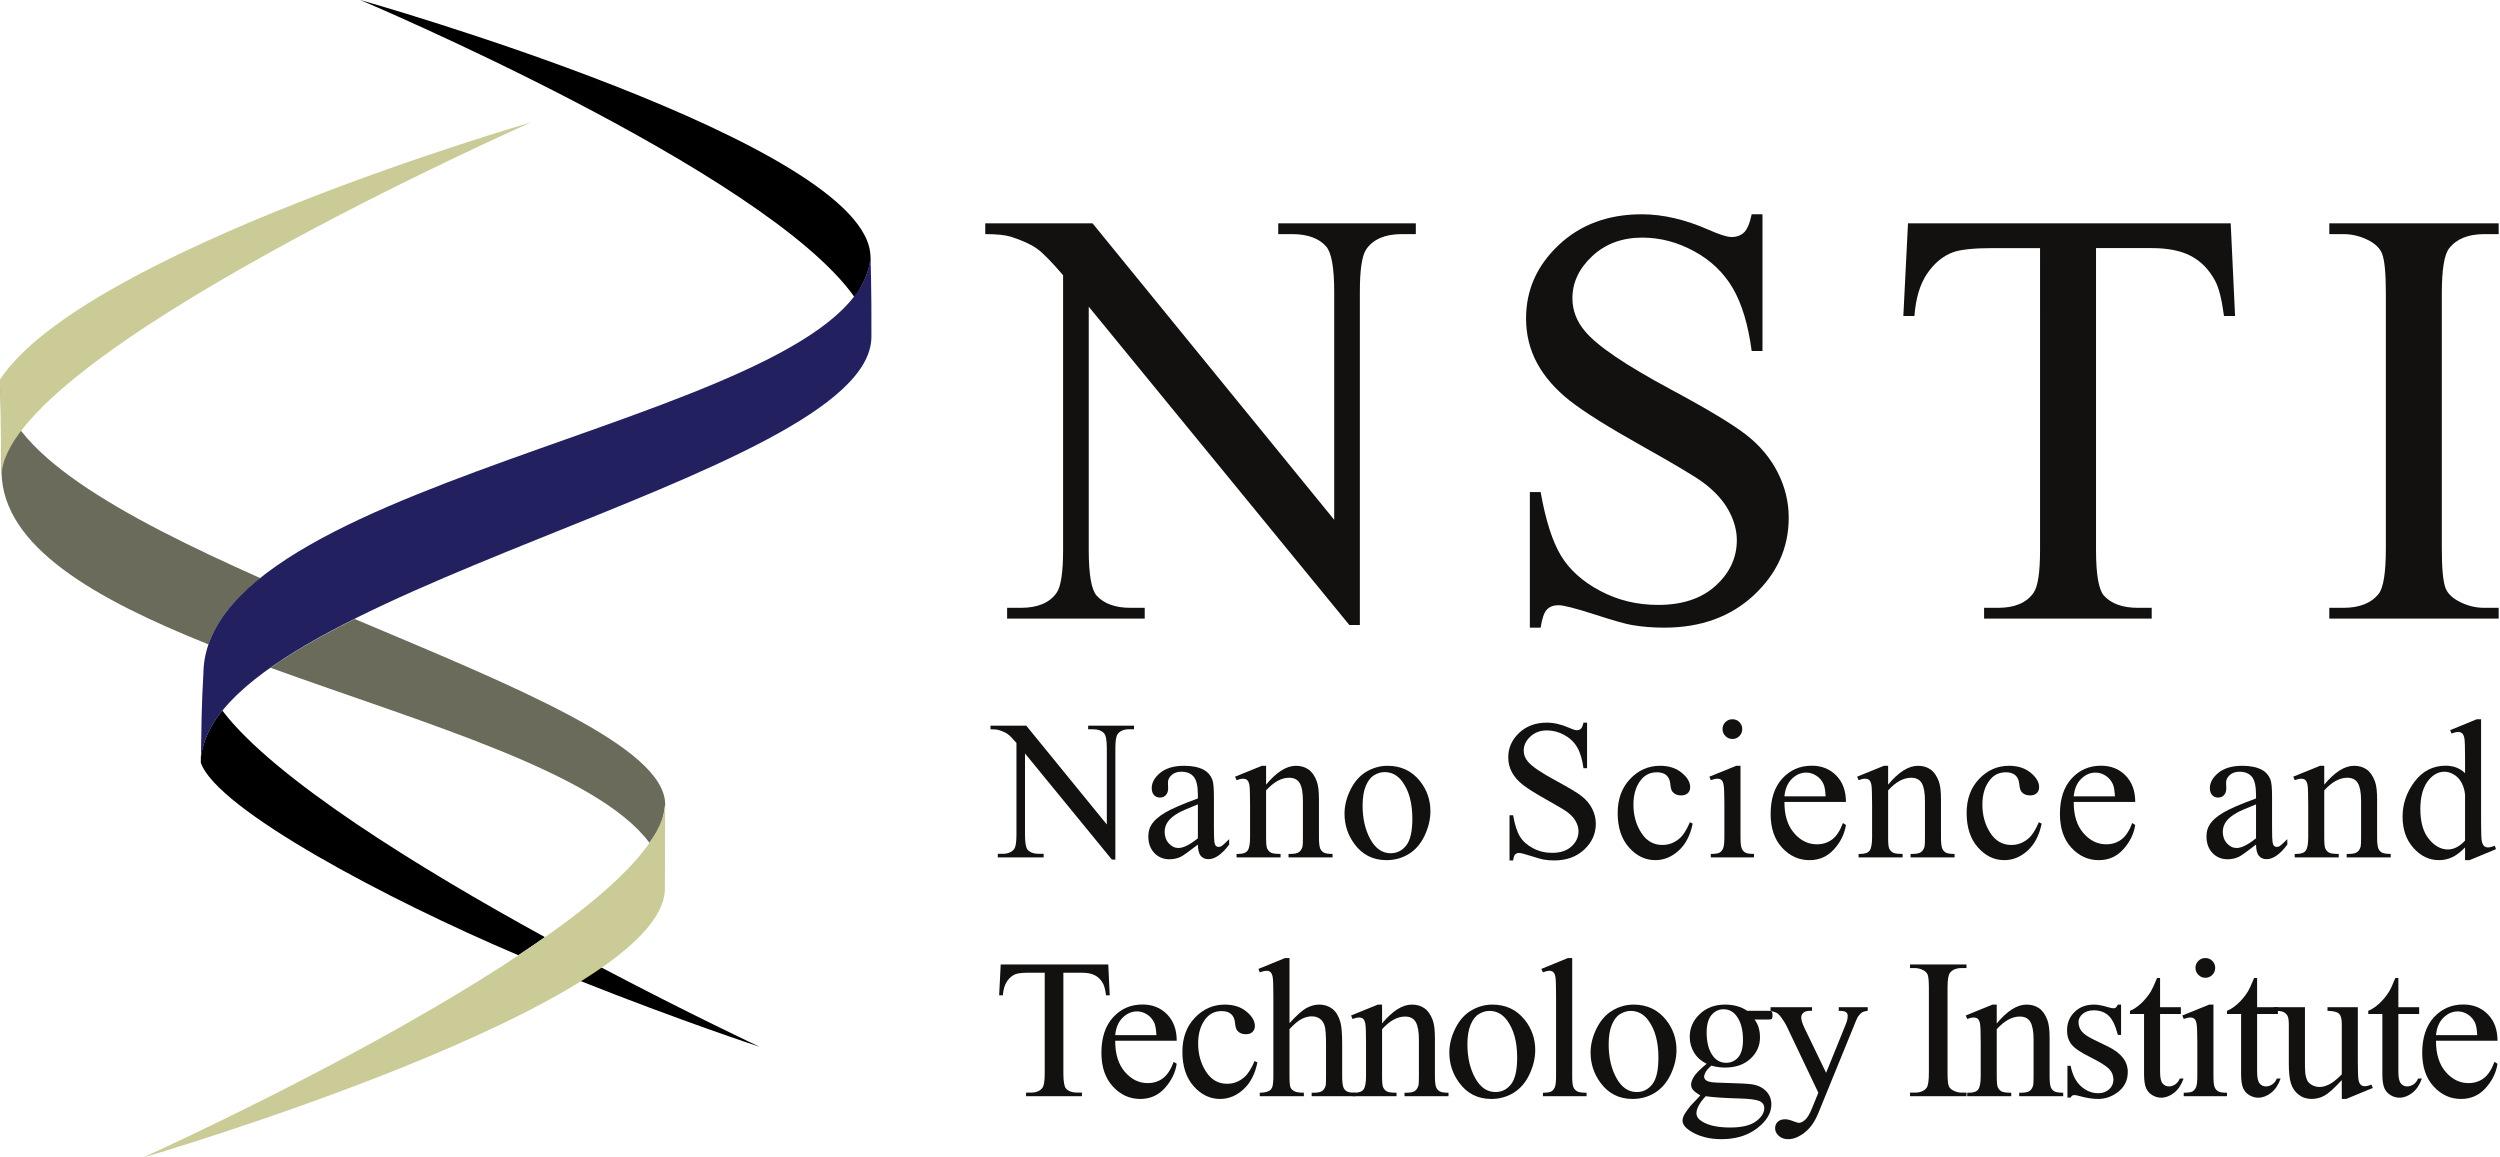 <?xml version="1.0" encoding="utf-8"?>
<!-- Generator: Adobe Illustrator 14.0.0, SVG Export Plug-In . SVG Version: 6.00 Build 43363)  -->
<!DOCTYPE svg PUBLIC "-//W3C//DTD SVG 1.1//EN" "http://www.w3.org/Graphics/SVG/1.1/DTD/svg11.dtd">
<svg version="1.1" id="Layer_1" xmlns="http://www.w3.org/2000/svg" xmlns:xlink="http://www.w3.org/1999/xlink" x="0px" y="0px"
	 width="603px" height="279px" viewBox="0 0 603 279" enable-background="new 0 0 603 279" xml:space="preserve">
<path d="M209.947,61.922C209.807,34.688,86.881,0,86.881,0s97.875,41.285,119.25,71.695
	C210.275,65.578,209.947,61.922,209.947,61.922z"/>
<path d="M183.252,252.504c0,0-16.766-7.852-38.434-19.27c-1.586,1.102-3.273,2.195-5.043,3.293
	C163.939,246.148,183.252,252.504,183.252,252.504z"/>
<path d="M53.619,171.375c-2.875,3.523-4.65,7.336-5.152,11.059l-0.029,1.539c3.916,11.262,45.1,33.082,76.572,46.418
	c2.219-1.469,4.326-2.883,6.422-4.359C101.051,209.391,66.041,187.758,53.619,171.375z"/>
<path fill="#6A6B5B" d="M62.807,139.453C29.436,124.578,0.572,108.965,0,91.531c0.369,11.219,0.322,7.656,0.369,22.422
	c0.344,17.965,22.535,30.488,49.922,41.484C52.287,149.59,56.705,144.336,62.807,139.453z"/>
<path fill="#6A6B5B" d="M160.438,194c-0.029-13.824-36.707-28.594-74.896-44.703c-7.666,3.855-14.551,7.719-20.297,11.766
	c37.066,13.426,78.855,25.285,91.406,42.234C158.572,200.344,159.791,199.453,160.438,194z"/>
<path fill="#22205F" d="M209.947,60.891c0.281,39.938-159.949,52.637-160.885,101.363c-0.459,8.184-0.484,13.141-0.625,21.719
	c0.672-40.992,161.557-68.348,161.748-102.719C210.252,70.125,209.947,60.891,209.947,60.891z"/>
<path fill="#CBCB98" d="M0,91.531l0.369,23.406c0-28.996,127.758-85.434,127.758-85.434S20.426,60.617,0,91.531z"/>
<path fill="#CBCB98" d="M34.377,279.246c0,0,125.812-36.75,125.996-64.875l0.064-20.875
	C160.438,222.492,34.377,279.246,34.377,279.246z"/>
<g>
	<path fill="#121110" d="M237.645,53.867h25.875l58.291,71.508V70.391c0-5.859-0.66-9.516-1.969-10.969
		c-1.734-1.969-4.477-2.953-8.227-2.953h-3.305v-2.602h33.188v2.602h-3.375c-4.035,0-6.891,1.219-8.578,3.656
		c-1.031,1.5-1.547,4.922-1.547,10.266v80.367h-2.531l-62.861-76.781v58.711c0,5.859,0.633,9.516,1.898,10.969
		c1.781,1.969,4.523,2.953,8.227,2.953h3.375v2.602h-33.188v-2.602h3.305c4.078,0,6.961-1.219,8.648-3.656
		c1.029-1.5,1.547-4.922,1.547-10.266V66.383c-2.768-3.234-4.863-5.367-6.293-6.398c-1.432-1.031-3.527-1.992-6.293-2.883
		c-1.361-0.422-3.422-0.633-6.188-0.633V53.867z"/>
	<path fill="#121110" d="M425.111,51.688v32.977h-2.602c-0.844-6.328-2.355-11.367-4.535-15.117s-5.285-6.727-9.316-8.93
		s-8.203-3.305-12.516-3.305c-4.875,0-8.906,1.488-12.094,4.465s-4.781,6.363-4.781,10.16c0,2.906,1.008,5.555,3.023,7.945
		c2.906,3.516,9.82,8.203,20.742,14.062c8.906,4.781,14.988,8.449,18.246,11.004s5.766,5.566,7.523,9.035s2.637,7.102,2.637,10.898
		c0,7.219-2.801,13.441-8.402,18.668s-12.809,7.84-21.621,7.84c-2.766,0-5.367-0.211-7.805-0.633
		c-1.453-0.234-4.465-1.09-9.035-2.566s-7.465-2.215-8.684-2.215c-1.172,0-2.098,0.352-2.777,1.055s-1.184,2.156-1.512,4.359h-2.602
		v-32.695h2.602c1.219,6.844,2.859,11.965,4.922,15.363s5.215,6.223,9.457,8.473s8.895,3.375,13.957,3.375
		c5.859,0,10.488-1.547,13.887-4.641s5.098-6.75,5.098-10.969c0-2.344-0.645-4.711-1.934-7.102s-3.293-4.617-6.012-6.68
		c-1.828-1.406-6.82-4.395-14.977-8.965s-13.957-8.215-17.402-10.934s-6.059-5.719-7.84-9s-2.672-6.891-2.672-10.828
		c0-6.844,2.625-12.738,7.875-17.684s11.93-7.418,20.039-7.418c5.062,0,10.43,1.242,16.102,3.727
		c2.625,1.172,4.477,1.758,5.555,1.758c1.219,0,2.215-0.363,2.988-1.09s1.395-2.191,1.863-4.395H425.111z"/>
	<path fill="#121110" d="M538.045,53.867l1.055,22.359h-2.672c-0.516-3.938-1.219-6.75-2.109-8.438
		c-1.453-2.719-3.387-4.723-5.801-6.012s-5.59-1.934-9.527-1.934h-13.43v72.844c0,5.859,0.633,9.516,1.898,10.969
		c1.781,1.969,4.523,2.953,8.227,2.953h3.305v2.602h-40.43v-2.602h3.375c4.031,0,6.891-1.219,8.578-3.656
		c1.031-1.5,1.547-4.922,1.547-10.266V59.844H480.6c-4.453,0-7.617,0.328-9.492,0.984c-2.438,0.891-4.523,2.602-6.258,5.133
		s-2.766,5.953-3.094,10.266h-2.672l1.125-22.359H538.045z"/>
	<path fill="#121110" d="M602.678,146.609v2.602h-40.852v-2.602h3.375c3.938,0,6.797-1.148,8.578-3.445
		c1.125-1.5,1.688-5.109,1.688-10.828V70.742c0-4.828-0.305-8.016-0.914-9.562c-0.469-1.172-1.43-2.18-2.883-3.023
		c-2.062-1.125-4.219-1.688-6.469-1.688h-3.375v-2.602h40.852v2.602h-3.445c-3.891,0-6.727,1.148-8.508,3.445
		c-1.172,1.5-1.758,5.109-1.758,10.828v61.594c0,4.828,0.305,8.016,0.914,9.562c0.469,1.172,1.453,2.18,2.953,3.023
		c2.016,1.125,4.148,1.688,6.398,1.688H602.678z"/>
	<path fill="#121110" d="M238.91,175.029h8.625l19.43,23.836v-18.328c0-1.955-0.217-3.174-0.656-3.656
		c-0.578-0.656-1.492-0.984-2.742-0.984h-1.102v-0.867h11.062v0.867h-1.125c-1.342,0-2.297,0.408-2.859,1.219
		c-0.344,0.502-0.516,1.641-0.516,3.422v26.789h-0.844l-20.953-25.594v19.57c0,1.955,0.211,3.174,0.633,3.656
		c0.594,0.656,1.508,0.984,2.742,0.984h1.125v0.867h-11.062v-0.867h1.102c1.359,0,2.32-0.408,2.883-1.219
		c0.346-0.502,0.516-1.641,0.516-3.422v-22.102c-0.92-1.078-1.621-1.791-2.098-2.133c-0.475-0.342-1.176-0.666-2.098-0.961
		c-0.451-0.141-1.141-0.211-2.062-0.211V175.029z"/>
	<path fill="#121110" d="M288.928,203.717c-2.203,1.701-3.586,2.686-4.148,2.953c-0.844,0.389-1.742,0.586-2.695,0.586
		c-1.484,0-2.707-0.506-3.668-1.523s-1.441-2.354-1.441-4.008c0-1.045,0.234-1.955,0.703-2.719c0.641-1.064,1.754-2.062,3.34-3
		s4.223-2.076,7.91-3.422v-0.844c0-2.143-0.34-3.609-1.02-4.406s-1.668-1.195-2.965-1.195c-0.984,0-1.766,0.268-2.344,0.797
		c-0.594,0.529-0.891,1.139-0.891,1.828l0.047,1.359c0,0.717-0.184,1.275-0.551,1.664s-0.848,0.586-1.441,0.586
		c-0.578,0-1.051-0.201-1.418-0.609s-0.551-0.961-0.551-1.664c0-1.346,0.688-2.578,2.062-3.703s3.305-1.688,5.789-1.688
		c1.906,0,3.469,0.318,4.688,0.961c0.922,0.482,1.602,1.242,2.039,2.273c0.281,0.67,0.422,2.049,0.422,4.125v7.289
		c0,2.049,0.039,3.303,0.117,3.762s0.207,0.771,0.387,0.926s0.387,0.234,0.621,0.234c0.25,0,0.469-0.057,0.656-0.164
		c0.328-0.201,0.961-0.773,1.898-1.711v1.312c-1.75,2.344-3.422,3.516-5.016,3.516c-0.766,0-1.375-0.268-1.828-0.797
		S288.943,204.996,288.928,203.717z M288.928,202.193v-8.18c-2.359,0.938-3.883,1.604-4.57,1.992
		c-1.234,0.689-2.117,1.406-2.648,2.156s-0.797,1.57-0.797,2.461c0,1.125,0.336,2.061,1.008,2.801s1.445,1.113,2.32,1.113
		C285.428,204.537,286.99,203.754,288.928,202.193z"/>
	<path fill="#121110" d="M305.381,189.256c2.516-3.033,4.916-4.547,7.195-4.547c1.172,0,2.18,0.293,3.023,0.879
		s1.518,1.549,2.016,2.895c0.346,0.938,0.516,2.377,0.516,4.312v9.164c0,1.359,0.111,2.283,0.328,2.766
		c0.172,0.389,0.451,0.693,0.832,0.914c0.383,0.221,1.09,0.328,2.121,0.328v0.844h-10.617v-0.844h0.445
		c1.002,0,1.699-0.152,2.098-0.457s0.676-0.752,0.832-1.348c0.064-0.234,0.094-0.971,0.094-2.203v-8.789
		c0-1.955-0.252-3.373-0.762-4.254c-0.508-0.881-1.363-1.324-2.566-1.324c-1.857,0-3.709,1.018-5.555,3.047v11.32
		c0,1.453,0.088,2.354,0.258,2.695c0.219,0.455,0.521,0.785,0.902,0.996c0.383,0.211,1.16,0.316,2.332,0.316v0.844h-10.615v-0.844
		h0.469c1.092,0,1.83-0.279,2.215-0.832c0.381-0.553,0.574-1.615,0.574-3.176v-7.969c0-2.578-0.059-4.148-0.176-4.711
		s-0.299-0.947-0.539-1.148c-0.244-0.201-0.568-0.305-0.973-0.305c-0.439,0-0.961,0.117-1.57,0.352l-0.352-0.844l6.467-2.625h1.008
		V189.256z"/>
	<path fill="#121110" d="M334.682,184.709c3.248,0,5.859,1.232,7.828,3.703c1.668,2.109,2.508,4.533,2.508,7.266
		c0,1.922-0.465,3.867-1.383,5.836c-0.924,1.969-2.191,3.455-3.809,4.453s-3.42,1.5-5.402,1.5c-3.234,0-5.805-1.289-7.711-3.867
		c-1.609-2.17-2.414-4.607-2.414-7.312c0-1.969,0.488-3.926,1.465-5.871c0.975-1.945,2.262-3.385,3.855-4.312
		S332.9,184.709,334.682,184.709z M333.955,186.232c-0.83,0-1.662,0.246-2.496,0.738c-0.836,0.492-1.512,1.357-2.027,2.59
		s-0.773,2.822-0.773,4.758c0,3.127,0.621,5.822,1.863,8.086s2.879,3.398,4.91,3.398c1.514,0,2.766-0.623,3.75-1.875
		s1.477-3.398,1.477-6.445c0-3.811-0.82-6.811-2.461-9C337.086,186.982,335.674,186.232,333.955,186.232z"/>
	<path fill="#121110" d="M382.801,174.303v10.992h-0.867c-0.281-2.109-0.785-3.787-1.512-5.039s-1.764-2.24-3.105-2.977
		c-1.346-0.736-2.736-1.102-4.172-1.102c-1.627,0-2.971,0.494-4.031,1.488c-1.064,0.994-1.594,2.121-1.594,3.387
		c0,0.971,0.334,1.852,1.008,2.648c0.967,1.172,3.271,2.732,6.914,4.688c2.967,1.594,4.994,2.814,6.082,3.668
		c1.084,0.854,1.922,1.854,2.508,3.012s0.879,2.367,0.879,3.633c0,2.404-0.936,4.479-2.801,6.223
		c-1.869,1.744-4.271,2.613-7.207,2.613c-0.924,0-1.791-0.07-2.602-0.211c-0.486-0.08-1.488-0.363-3.012-0.855
		s-2.49-0.738-2.895-0.738c-0.393,0-0.701,0.117-0.926,0.352c-0.229,0.234-0.396,0.717-0.504,1.453h-0.867v-10.898h0.867
		c0.404,2.283,0.951,3.986,1.641,5.121c0.686,1.135,1.736,2.074,3.152,2.824c1.412,0.75,2.965,1.125,4.652,1.125
		c1.951,0,3.494-0.516,4.629-1.547c1.131-1.031,1.699-2.25,1.699-3.656c0-0.783-0.217-1.57-0.645-2.367
		c-0.432-0.797-1.1-1.537-2.004-2.227c-0.609-0.469-2.273-1.465-4.992-2.988s-4.652-2.74-5.801-3.645s-2.021-1.908-2.613-3
		c-0.596-1.092-0.891-2.297-0.891-3.609c0-2.283,0.873-4.244,2.625-5.895c1.748-1.65,3.975-2.473,6.68-2.473
		c1.688,0,3.475,0.412,5.367,1.242c0.873,0.389,1.49,0.586,1.852,0.586c0.404,0,0.738-0.119,0.996-0.363s0.463-0.729,0.621-1.465
		H382.801z"/>
	<path fill="#121110" d="M408.277,198.654c-0.576,2.826-1.711,5.004-3.398,6.527s-3.553,2.285-5.602,2.285
		c-2.438,0-4.561-1.021-6.375-3.07s-2.719-4.814-2.719-8.297c0-3.375,1.006-6.117,3.012-8.227s4.418-3.164,7.23-3.164
		c2.109,0,3.844,0.561,5.203,1.676s2.039,2.275,2.039,3.48c0,0.596-0.189,1.076-0.574,1.441s-0.916,0.551-1.605,0.551
		c-0.924,0-1.617-0.295-2.086-0.891c-0.268-0.328-0.443-0.951-0.527-1.875s-0.4-1.627-0.949-2.109
		c-0.549-0.469-1.303-0.703-2.273-0.703c-1.561,0-2.822,0.576-3.773,1.734c-1.266,1.533-1.898,3.553-1.898,6.07
		c0,2.564,0.631,4.826,1.887,6.785s2.955,2.941,5.098,2.941c1.533,0,2.906-0.525,4.125-1.57c0.857-0.717,1.697-2.025,2.508-3.914
		L408.277,198.654z"/>
	<path fill="#121110" d="M419.811,184.709v17.25c0,1.346,0.098,2.238,0.293,2.684s0.484,0.775,0.867,0.996s1.082,0.328,2.098,0.328
		v0.844h-10.43v-0.844c1.047,0,1.75-0.104,2.109-0.305s0.645-0.539,0.855-1.008s0.316-1.369,0.316-2.695v-8.273
		c0-2.33-0.07-3.834-0.211-4.523c-0.109-0.502-0.281-0.846-0.516-1.043s-0.555-0.293-0.961-0.293c-0.438,0-0.969,0.117-1.594,0.352
		l-0.328-0.844l6.469-2.625H419.811z M417.865,173.482c0.656,0,1.215,0.232,1.676,0.691s0.691,1.02,0.691,1.676
		s-0.23,1.219-0.691,1.688s-1.02,0.703-1.676,0.703s-1.219-0.234-1.688-0.703s-0.703-1.031-0.703-1.688s0.23-1.217,0.691-1.676
		S417.193,173.482,417.865,173.482z"/>
	<path fill="#121110" d="M430.404,193.428c-0.014,3.188,0.76,5.686,2.32,7.5c1.562,1.814,3.398,2.719,5.508,2.719
		c1.406,0,2.629-0.387,3.668-1.16c1.041-0.773,1.91-2.098,2.613-3.973l0.727,0.469c-0.328,2.143-1.279,4.09-2.859,5.848
		c-1.578,1.758-3.553,2.637-5.93,2.637c-2.578,0-4.783-1.006-6.621-3.012c-1.836-2.006-2.754-4.709-2.754-8.098
		c0-3.67,0.941-6.537,2.824-8.59c1.885-2.053,4.246-3.082,7.09-3.082c2.406,0,4.383,0.795,5.93,2.379s2.32,3.705,2.32,6.363H430.404
		z M430.404,192.068h9.938c-0.078-1.373-0.242-2.344-0.492-2.906c-0.389-0.877-0.973-1.561-1.746-2.062s-1.582-0.75-2.426-0.75
		c-1.297,0-2.457,0.504-3.48,1.512C431.176,188.869,430.578,190.273,430.404,192.068z"/>
	<path fill="#121110" d="M455.416,189.256c2.514-3.033,4.914-4.547,7.195-4.547c1.172,0,2.18,0.293,3.023,0.879
		s1.516,1.549,2.016,2.895c0.344,0.938,0.516,2.377,0.516,4.312v9.164c0,1.359,0.109,2.283,0.328,2.766
		c0.17,0.389,0.449,0.693,0.832,0.914c0.381,0.221,1.09,0.328,2.121,0.328v0.844H460.83v-0.844h0.445c1,0,1.699-0.152,2.098-0.457
		s0.674-0.752,0.832-1.348c0.062-0.234,0.094-0.971,0.094-2.203v-8.789c0-1.955-0.254-3.373-0.762-4.254
		c-0.51-0.881-1.365-1.324-2.566-1.324c-1.859,0-3.711,1.018-5.555,3.047v11.32c0,1.453,0.086,2.354,0.258,2.695
		c0.217,0.455,0.52,0.785,0.902,0.996c0.381,0.211,1.16,0.316,2.332,0.316v0.844h-10.617v-0.844h0.469
		c1.094,0,1.832-0.279,2.215-0.832c0.381-0.553,0.574-1.615,0.574-3.176v-7.969c0-2.578-0.059-4.148-0.176-4.711
		s-0.299-0.947-0.539-1.148c-0.242-0.201-0.568-0.305-0.973-0.305c-0.439,0-0.961,0.117-1.57,0.352l-0.352-0.844l6.469-2.625h1.008
		V189.256z"/>
	<path fill="#121110" d="M492.447,198.654c-0.578,2.826-1.711,5.004-3.398,6.527s-3.555,2.285-5.602,2.285
		c-2.438,0-4.562-1.021-6.375-3.07s-2.719-4.814-2.719-8.297c0-3.375,1.004-6.117,3.012-8.227s4.418-3.164,7.23-3.164
		c2.109,0,3.844,0.561,5.203,1.676s2.039,2.275,2.039,3.48c0,0.596-0.191,1.076-0.574,1.441s-0.918,0.551-1.605,0.551
		c-0.922,0-1.617-0.295-2.086-0.891c-0.266-0.328-0.441-0.951-0.527-1.875s-0.402-1.627-0.949-2.109
		c-0.547-0.469-1.305-0.703-2.273-0.703c-1.562,0-2.82,0.576-3.773,1.734c-1.266,1.533-1.898,3.553-1.898,6.07
		c0,2.564,0.629,4.826,1.887,6.785s2.957,2.941,5.098,2.941c1.531,0,2.906-0.525,4.125-1.57c0.859-0.717,1.695-2.025,2.508-3.914
		L492.447,198.654z"/>
	<path fill="#121110" d="M500.182,193.428c-0.016,3.188,0.758,5.686,2.32,7.5c1.564,1.814,3.398,2.719,5.508,2.719
		c1.406,0,2.631-0.387,3.668-1.16c1.039-0.773,1.91-2.098,2.613-3.973l0.727,0.469c-0.328,2.143-1.281,4.09-2.859,5.848
		c-1.576,1.758-3.555,2.637-5.93,2.637c-2.578,0-4.785-1.006-6.621-3.012c-1.834-2.006-2.754-4.709-2.754-8.098
		c0-3.67,0.943-6.537,2.824-8.59c1.883-2.053,4.248-3.082,7.09-3.082c2.408,0,4.383,0.795,5.93,2.379s2.32,3.705,2.32,6.363H500.182
		z M500.182,192.068h9.938c-0.076-1.373-0.24-2.344-0.492-2.906c-0.391-0.877-0.973-1.561-1.746-2.062s-1.582-0.75-2.426-0.75
		c-1.295,0-2.455,0.504-3.48,1.512C500.951,188.869,500.354,190.273,500.182,192.068z"/>
	<path fill="#121110" d="M544.154,203.717c-2.203,1.701-3.586,2.686-4.148,2.953c-0.844,0.389-1.742,0.586-2.695,0.586
		c-1.484,0-2.707-0.506-3.668-1.523s-1.441-2.354-1.441-4.008c0-1.045,0.234-1.955,0.703-2.719c0.641-1.064,1.754-2.062,3.34-3
		s4.223-2.076,7.91-3.422v-0.844c0-2.143-0.34-3.609-1.02-4.406s-1.668-1.195-2.965-1.195c-0.984,0-1.766,0.268-2.344,0.797
		c-0.594,0.529-0.891,1.139-0.891,1.828l0.047,1.359c0,0.717-0.184,1.275-0.551,1.664s-0.848,0.586-1.441,0.586
		c-0.578,0-1.051-0.201-1.418-0.609s-0.551-0.961-0.551-1.664c0-1.346,0.688-2.578,2.062-3.703s3.305-1.688,5.789-1.688
		c1.906,0,3.469,0.318,4.688,0.961c0.922,0.482,1.602,1.242,2.039,2.273c0.281,0.67,0.422,2.049,0.422,4.125v7.289
		c0,2.049,0.039,3.303,0.117,3.762s0.207,0.771,0.387,0.926s0.387,0.234,0.621,0.234c0.25,0,0.469-0.057,0.656-0.164
		c0.328-0.201,0.961-0.773,1.898-1.711v1.312c-1.75,2.344-3.422,3.516-5.016,3.516c-0.766,0-1.375-0.268-1.828-0.797
		S544.17,204.996,544.154,203.717z M544.154,202.193v-8.18c-2.359,0.938-3.883,1.604-4.57,1.992
		c-1.234,0.689-2.117,1.406-2.648,2.156s-0.797,1.57-0.797,2.461c0,1.125,0.336,2.061,1.008,2.801s1.445,1.113,2.32,1.113
		C540.654,204.537,542.217,203.754,544.154,202.193z"/>
	<path fill="#121110" d="M560.609,189.256c2.514-3.033,4.912-4.547,7.195-4.547c1.172,0,2.18,0.293,3.023,0.879
		s1.514,1.549,2.016,2.895c0.342,0.938,0.516,2.377,0.516,4.312v9.164c0,1.359,0.107,2.283,0.328,2.766
		c0.17,0.389,0.447,0.693,0.832,0.914c0.381,0.221,1.09,0.328,2.121,0.328v0.844h-10.617v-0.844h0.445
		c0.998,0,1.699-0.152,2.098-0.457s0.674-0.752,0.832-1.348c0.061-0.234,0.094-0.971,0.094-2.203v-8.789
		c0-1.955-0.256-3.373-0.762-4.254c-0.51-0.881-1.365-1.324-2.566-1.324c-1.861,0-3.713,1.018-5.555,3.047v11.32
		c0,1.453,0.084,2.354,0.258,2.695c0.217,0.455,0.518,0.785,0.902,0.996c0.381,0.211,1.16,0.316,2.332,0.316v0.844h-10.617v-0.844
		h0.469c1.092,0,1.83-0.279,2.215-0.832c0.381-0.553,0.574-1.615,0.574-3.176v-7.969c0-2.578-0.059-4.148-0.176-4.711
		s-0.299-0.947-0.539-1.148c-0.244-0.201-0.568-0.305-0.973-0.305c-0.439,0-0.961,0.117-1.57,0.352l-0.352-0.844l6.469-2.625h1.008
		V189.256z"/>
	<path fill="#121110" d="M594.57,204.396c-1.045,1.092-2.072,1.877-3.07,2.355c-0.998,0.475-2.076,0.715-3.234,0.715
		c-2.344,0-4.393-0.982-6.141-2.941s-2.625-4.479-2.625-7.559s0.971-5.895,2.906-8.449s4.43-3.832,7.477-3.832
		c1.889,0,3.455,0.6,4.688,1.805v-3.961c0-2.451-0.059-3.961-0.176-4.523s-0.303-0.947-0.551-1.148s-0.562-0.305-0.938-0.305
		c-0.408,0-0.947,0.127-1.617,0.375l-0.305-0.82l6.398-2.625h1.055v24.82c0,2.518,0.059,4.053,0.176,4.605s0.305,0.939,0.562,1.16
		s0.561,0.328,0.902,0.328c0.422,0,0.984-0.131,1.688-0.398l0.258,0.82l-6.375,2.648h-1.078V204.396z M594.57,202.756v-11.062
		c-0.094-1.064-0.375-2.029-0.844-2.906s-1.09-1.535-1.863-1.98s-1.525-0.668-2.262-0.668c-1.373,0-2.602,0.619-3.68,1.852
		c-1.42,1.627-2.133,3.998-2.133,7.125c0,3.154,0.689,5.576,2.062,7.254s2.906,2.52,4.594,2.52
		C591.865,204.889,593.244,204.176,594.57,202.756z"/>
	<path fill="#121110" d="M267.316,232.629l0.352,7.453h-0.891c-0.17-1.312-0.404-2.25-0.703-2.812
		c-0.484-0.906-1.129-1.574-1.934-2.004c-0.803-0.43-1.863-0.645-3.176-0.645h-4.477v24.281c0,1.953,0.211,3.172,0.633,3.656
		c0.594,0.656,1.508,0.984,2.742,0.984h1.102v0.867h-13.477v-0.867h1.125c1.344,0,2.297-0.406,2.859-1.219
		c0.346-0.5,0.516-1.641,0.516-3.422v-24.281h-3.82c-1.482,0-2.537,0.109-3.164,0.328c-0.812,0.297-1.506,0.867-2.086,1.711
		c-0.578,0.844-0.92,1.984-1.031,3.422h-0.891l0.375-7.453H267.316z"/>
	<path fill="#121110" d="M268.99,251.027c-0.016,3.188,0.758,5.688,2.32,7.5c1.561,1.812,3.398,2.719,5.508,2.719
		c1.406,0,2.627-0.387,3.668-1.16c1.039-0.773,1.91-2.098,2.613-3.973l0.727,0.469c-0.328,2.141-1.281,4.09-2.859,5.848
		c-1.58,1.758-3.555,2.637-5.93,2.637c-2.578,0-4.785-1.004-6.621-3.012c-1.838-2.008-2.754-4.707-2.754-8.098
		c0-3.672,0.939-6.535,2.824-8.59c1.883-2.055,4.244-3.082,7.09-3.082c2.404,0,4.383,0.793,5.93,2.379s2.32,3.707,2.32,6.363H268.99
		z M268.99,249.668h9.938c-0.08-1.375-0.244-2.344-0.492-2.906c-0.391-0.875-0.973-1.562-1.746-2.062s-1.582-0.75-2.426-0.75
		c-1.299,0-2.459,0.504-3.48,1.512C269.76,246.469,269.162,247.871,268.99,249.668z"/>
	<path fill="#121110" d="M303.287,256.254c-0.578,2.828-1.711,5.004-3.398,6.527s-3.555,2.285-5.602,2.285
		c-2.438,0-4.562-1.023-6.375-3.07s-2.719-4.812-2.719-8.297c0-3.375,1.004-6.117,3.012-8.227s4.418-3.164,7.23-3.164
		c2.109,0,3.844,0.559,5.203,1.676s2.039,2.277,2.039,3.48c0,0.594-0.191,1.074-0.574,1.441s-0.918,0.551-1.605,0.551
		c-0.922,0-1.617-0.297-2.086-0.891c-0.266-0.328-0.441-0.953-0.527-1.875s-0.402-1.625-0.949-2.109
		c-0.547-0.469-1.305-0.703-2.273-0.703c-1.562,0-2.82,0.578-3.773,1.734c-1.266,1.531-1.898,3.555-1.898,6.07
		c0,2.562,0.629,4.824,1.887,6.785s2.957,2.941,5.098,2.941c1.531,0,2.906-0.523,4.125-1.57c0.859-0.719,1.695-2.023,2.508-3.914
		L303.287,256.254z"/>
	<path fill="#121110" d="M311.029,231.082v15.703c1.734-1.906,3.111-3.129,4.125-3.668c1.016-0.539,2.033-0.809,3.047-0.809
		c1.219,0,2.268,0.336,3.141,1.008c0.875,0.672,1.523,1.727,1.945,3.164c0.299,1,0.445,2.828,0.445,5.484v7.594
		c0,1.359,0.111,2.289,0.328,2.789c0.158,0.375,0.422,0.672,0.797,0.891s1.062,0.328,2.062,0.328v0.844h-10.547v-0.844h0.492
		c1.002,0,1.695-0.152,2.086-0.457c0.393-0.305,0.664-0.754,0.82-1.348c0.047-0.25,0.07-0.984,0.07-2.203v-7.594
		c0-2.344-0.121-3.883-0.363-4.617c-0.24-0.734-0.627-1.285-1.16-1.652c-0.531-0.367-1.172-0.551-1.922-0.551
		c-0.766,0-1.562,0.203-2.391,0.609c-0.826,0.406-1.82,1.227-2.977,2.461v11.344c0,1.469,0.082,2.383,0.246,2.742
		s0.469,0.66,0.914,0.902s1.215,0.363,2.309,0.363v0.844h-10.639v-0.844c0.953,0,1.703-0.148,2.248-0.445
		c0.312-0.156,0.562-0.453,0.75-0.891s0.281-1.328,0.281-2.672v-19.43c0-2.453-0.059-3.961-0.176-4.523s-0.297-0.945-0.539-1.148
		c-0.24-0.203-0.566-0.305-0.973-0.305c-0.328,0-0.859,0.125-1.592,0.375l-0.328-0.82l6.42-2.625H311.029z"/>
	<path fill="#121110" d="M333.354,246.855c2.514-3.031,4.91-4.547,7.195-4.547c1.172,0,2.176,0.293,3.02,0.879
		s1.52,1.551,2.016,2.895c0.348,0.938,0.516,2.375,0.516,4.312v9.164c0,1.359,0.113,2.281,0.328,2.766
		c0.174,0.391,0.453,0.695,0.832,0.914c0.385,0.219,1.09,0.328,2.121,0.328v0.844h-10.613v-0.844h0.445
		c0.996,0,1.699-0.152,2.098-0.457s0.674-0.754,0.832-1.348c0.059-0.234,0.094-0.969,0.094-2.203v-8.789
		c0-1.953-0.258-3.371-0.762-4.254c-0.51-0.883-1.365-1.324-2.566-1.324c-1.863,0-3.715,1.016-5.555,3.047v11.32
		c0,1.453,0.082,2.352,0.258,2.695c0.217,0.453,0.516,0.785,0.902,0.996c0.381,0.211,1.16,0.316,2.332,0.316v0.844h-10.617v-0.844
		h0.469c1.09,0,1.828-0.277,2.215-0.832c0.381-0.555,0.574-1.613,0.574-3.176v-7.969c0-2.578-0.059-4.148-0.176-4.711
		s-0.299-0.945-0.539-1.148c-0.246-0.203-0.568-0.305-0.973-0.305c-0.439,0-0.961,0.117-1.57,0.352l-0.352-0.844l6.469-2.625h1.008
		V246.855z"/>
	<path fill="#121110" d="M359.961,242.309c3.248,0,5.859,1.234,7.828,3.703c1.674,2.109,2.508,4.531,2.508,7.266
		c0,1.922-0.459,3.867-1.383,5.836s-2.191,3.453-3.809,4.453s-3.42,1.5-5.402,1.5c-3.234,0-5.803-1.289-7.711-3.867
		c-1.607-2.172-2.414-4.609-2.414-7.312c0-1.969,0.49-3.926,1.465-5.871s2.262-3.383,3.855-4.312S358.18,242.309,359.961,242.309z
		 M359.234,243.832c-0.83,0-1.662,0.246-2.496,0.738s-1.512,1.355-2.027,2.59s-0.773,2.82-0.773,4.758
		c0,3.125,0.621,5.82,1.863,8.086s2.881,3.398,4.91,3.398c1.514,0,2.766-0.625,3.75-1.875s1.477-3.398,1.477-6.445
		c0-3.812-0.82-6.812-2.461-9C362.365,244.582,360.955,243.832,359.234,243.832z"/>
	<path fill="#121110" d="M379.213,231.082v28.477c0,1.344,0.096,2.234,0.293,2.672c0.195,0.438,0.494,0.77,0.902,0.996
		c0.406,0.227,1.162,0.34,2.273,0.34v0.844h-10.523v-0.844c0.984,0,1.654-0.102,2.016-0.305c0.359-0.203,0.641-0.539,0.844-1.008
		c0.201-0.469,0.305-1.367,0.305-2.695v-19.5c0-2.422-0.057-3.91-0.164-4.465c-0.109-0.555-0.285-0.934-0.527-1.137
		c-0.244-0.203-0.551-0.305-0.926-0.305c-0.408,0-0.924,0.125-1.547,0.375l-0.398-0.82l6.398-2.625H379.213z"/>
	<path fill="#121110" d="M394.033,242.309c3.25,0,5.859,1.234,7.828,3.703c1.672,2.109,2.508,4.531,2.508,7.266
		c0,1.922-0.461,3.867-1.383,5.836s-2.191,3.453-3.809,4.453s-3.418,1.5-5.402,1.5c-3.234,0-5.805-1.289-7.711-3.867
		c-1.609-2.172-2.414-4.609-2.414-7.312c0-1.969,0.488-3.926,1.465-5.871s2.262-3.383,3.855-4.312S392.252,242.309,394.033,242.309z
		 M393.307,243.832c-0.828,0-1.66,0.246-2.496,0.738s-1.512,1.355-2.027,2.59s-0.773,2.82-0.773,4.758
		c0,3.125,0.621,5.82,1.863,8.086s2.879,3.398,4.91,3.398c1.516,0,2.766-0.625,3.75-1.875s1.477-3.398,1.477-6.445
		c0-3.812-0.82-6.812-2.461-9C396.439,244.582,395.025,243.832,393.307,243.832z"/>
	<path fill="#121110" d="M411.643,256.582c-1.312-0.641-2.32-1.535-3.023-2.684s-1.055-2.418-1.055-3.809
		c0-2.125,0.801-3.953,2.402-5.484c1.604-1.531,3.654-2.297,6.152-2.297c2.049,0,3.82,0.5,5.32,1.5h4.547
		c0.672,0,1.064,0.02,1.172,0.059c0.109,0.039,0.188,0.105,0.234,0.199c0.094,0.141,0.141,0.391,0.141,0.75
		c0,0.406-0.037,0.688-0.117,0.844c-0.047,0.078-0.129,0.141-0.246,0.188s-0.512,0.07-1.184,0.07h-2.789
		c0.877,1.125,1.312,2.562,1.312,4.312c0,2-0.764,3.711-2.297,5.133c-1.531,1.422-3.586,2.133-6.164,2.133
		c-1.062,0-2.146-0.156-3.258-0.469c-0.688,0.594-1.15,1.113-1.395,1.559c-0.242,0.445-0.363,0.824-0.363,1.137
		c0,0.266,0.129,0.523,0.387,0.773s0.762,0.43,1.512,0.539c0.438,0.062,1.533,0.117,3.281,0.164
		c3.221,0.078,5.307,0.188,6.258,0.328c1.453,0.203,2.613,0.742,3.48,1.617s1.301,1.953,1.301,3.234
		c0,1.766-0.828,3.422-2.484,4.969c-2.438,2.281-5.615,3.422-9.539,3.422c-3.014,0-5.562-0.68-7.641-2.039
		c-1.172-0.781-1.758-1.594-1.758-2.438c0-0.375,0.086-0.75,0.258-1.125c0.268-0.578,0.812-1.383,1.641-2.414
		c0.109-0.141,0.906-0.984,2.391-2.531c-0.811-0.484-1.385-0.918-1.723-1.301c-0.336-0.383-0.504-0.816-0.504-1.301
		c0-0.547,0.223-1.188,0.668-1.922S410.035,257.926,411.643,256.582z M411.408,264.41c-0.734,0.797-1.289,1.539-1.664,2.227
		s-0.562,1.32-0.562,1.898c0,0.75,0.455,1.406,1.359,1.969c1.562,0.969,3.82,1.453,6.773,1.453c2.812,0,4.887-0.496,6.223-1.488
		s2.004-2.051,2.004-3.176c0-0.812-0.398-1.391-1.195-1.734c-0.811-0.344-2.422-0.547-4.828-0.609
		C416.002,264.855,413.299,264.676,411.408,264.41z M415.721,243.434c-1.156,0-2.123,0.461-2.906,1.383
		c-0.781,0.922-1.172,2.336-1.172,4.242c0,2.469,0.531,4.383,1.594,5.742c0.812,1.031,1.844,1.547,3.094,1.547
		c1.188,0,2.166-0.445,2.93-1.336c0.766-0.891,1.148-2.289,1.148-4.195c0-2.484-0.539-4.43-1.617-5.836
		C417.994,243.949,416.973,243.434,415.721,243.434z"/>
	<path fill="#121110" d="M427.051,242.941h10.008v0.867h-0.492c-0.703,0-1.23,0.152-1.582,0.457s-0.527,0.684-0.527,1.137
		c0,0.609,0.258,1.453,0.773,2.531l5.227,10.828l4.805-11.859c0.268-0.641,0.398-1.273,0.398-1.898c0-0.281-0.057-0.492-0.164-0.633
		c-0.127-0.172-0.318-0.309-0.586-0.41s-0.736-0.152-1.406-0.152v-0.867h6.984v0.867c-0.576,0.062-1.021,0.188-1.336,0.375
		s-0.656,0.539-1.031,1.055c-0.141,0.219-0.408,0.82-0.797,1.805l-8.742,21.422c-0.844,2.078-1.947,3.648-3.316,4.711
		s-2.684,1.594-3.949,1.594c-0.924,0-1.678-0.266-2.273-0.797s-0.891-1.141-0.891-1.828c0-0.656,0.213-1.184,0.645-1.582
		s1.02-0.598,1.77-0.598c0.516,0,1.219,0.172,2.109,0.516c0.623,0.234,1.018,0.352,1.172,0.352c0.469,0,0.982-0.242,1.535-0.727
		s1.113-1.422,1.676-2.812l1.523-3.727l-7.711-16.195c-0.234-0.484-0.609-1.086-1.125-1.805c-0.389-0.547-0.713-0.914-0.961-1.102
		c-0.361-0.25-0.938-0.469-1.734-0.656V242.941z"/>
	<path fill="#121110" d="M474.318,263.543v0.867h-13.617v-0.867h1.125c1.312,0,2.266-0.383,2.859-1.148
		c0.375-0.5,0.562-1.703,0.562-3.609v-20.531c0-1.609-0.102-2.672-0.305-3.188c-0.156-0.391-0.477-0.727-0.961-1.008
		c-0.688-0.375-1.406-0.562-2.156-0.562h-1.125v-0.867h13.617v0.867h-1.148c-1.297,0-2.242,0.383-2.836,1.148
		c-0.391,0.5-0.586,1.703-0.586,3.609v20.531c0,1.609,0.102,2.672,0.305,3.188c0.156,0.391,0.484,0.727,0.984,1.008
		c0.672,0.375,1.383,0.562,2.133,0.562H474.318z"/>
	<path fill="#121110" d="M481.615,246.855c2.516-3.031,4.914-4.547,7.195-4.547c1.172,0,2.18,0.293,3.023,0.879
		s1.516,1.551,2.016,2.895c0.344,0.938,0.516,2.375,0.516,4.312v9.164c0,1.359,0.109,2.281,0.328,2.766
		c0.172,0.391,0.449,0.695,0.832,0.914s1.09,0.328,2.121,0.328v0.844h-10.617v-0.844h0.445c1,0,1.699-0.152,2.098-0.457
		s0.676-0.754,0.832-1.348c0.062-0.234,0.094-0.969,0.094-2.203v-8.789c0-1.953-0.254-3.371-0.762-4.254s-1.363-1.324-2.566-1.324
		c-1.859,0-3.711,1.016-5.555,3.047v11.32c0,1.453,0.086,2.352,0.258,2.695c0.219,0.453,0.52,0.785,0.902,0.996
		s1.16,0.316,2.332,0.316v0.844H474.49v-0.844h0.469c1.094,0,1.832-0.277,2.215-0.832s0.574-1.613,0.574-3.176v-7.969
		c0-2.578-0.059-4.148-0.176-4.711s-0.297-0.945-0.539-1.148s-0.566-0.305-0.973-0.305c-0.438,0-0.961,0.117-1.57,0.352
		l-0.352-0.844l6.469-2.625h1.008V246.855z"/>
	<path fill="#121110" d="M511.602,242.309v7.312h-0.773c-0.596-2.297-1.357-3.859-2.285-4.688c-0.932-0.828-2.115-1.242-3.551-1.242
		c-1.096,0-1.979,0.289-2.648,0.867c-0.674,0.578-1.008,1.219-1.008,1.922c0,0.875,0.248,1.625,0.75,2.25
		c0.482,0.641,1.467,1.32,2.953,2.039l3.422,1.664c3.17,1.547,4.758,3.586,4.758,6.117c0,1.953-0.738,3.527-2.215,4.723
		s-3.129,1.793-4.957,1.793c-1.312,0-2.812-0.234-4.5-0.703c-0.516-0.156-0.938-0.234-1.266-0.234c-0.361,0-0.643,0.203-0.844,0.609
		h-0.773v-7.664h0.773c0.436,2.188,1.271,3.836,2.508,4.945c1.232,1.109,2.615,1.664,4.148,1.664c1.078,0,1.957-0.316,2.637-0.949
		s1.02-1.395,1.02-2.285c0-1.078-0.381-1.984-1.137-2.719c-0.76-0.734-2.271-1.664-4.535-2.789c-2.268-1.125-3.75-2.141-4.453-3.047
		c-0.703-0.891-1.055-2.016-1.055-3.375c0-1.766,0.604-3.242,1.816-4.43c1.209-1.188,2.777-1.781,4.699-1.781
		c0.844,0,1.865,0.18,3.07,0.539c0.797,0.234,1.326,0.352,1.594,0.352c0.248,0,0.445-0.055,0.586-0.164s0.305-0.352,0.492-0.727
		H511.602z"/>
	<path fill="#121110" d="M521.01,235.887v7.055h5.016v1.641h-5.016v13.922c0,1.391,0.199,2.328,0.598,2.812s0.906,0.727,1.535,0.727
		c0.516,0,1.012-0.16,1.5-0.48c0.482-0.32,0.857-0.793,1.125-1.418h0.914c-0.549,1.531-1.322,2.684-2.32,3.457
		c-1.004,0.773-2.035,1.16-3.094,1.16c-0.723,0-1.426-0.199-2.109-0.598c-0.689-0.398-1.195-0.969-1.523-1.711
		s-0.492-1.887-0.492-3.434v-14.438h-3.398v-0.773c0.857-0.344,1.736-0.926,2.637-1.746c0.895-0.82,1.699-1.793,2.402-2.918
		c0.355-0.594,0.857-1.68,1.5-3.258H521.01z"/>
	<path fill="#121110" d="M533.885,242.309v17.25c0,1.344,0.098,2.238,0.293,2.684c0.193,0.445,0.484,0.777,0.867,0.996
		c0.381,0.219,1.082,0.328,2.098,0.328v0.844h-10.43v-0.844c1.047,0,1.75-0.102,2.109-0.305c0.357-0.203,0.645-0.539,0.855-1.008
		s0.316-1.367,0.316-2.695v-8.273c0-2.328-0.07-3.836-0.211-4.523c-0.111-0.5-0.281-0.848-0.516-1.043s-0.557-0.293-0.961-0.293
		c-0.439,0-0.969,0.117-1.594,0.352l-0.328-0.844l6.469-2.625H533.885z M531.939,231.082c0.656,0,1.213,0.23,1.676,0.691
		c0.461,0.461,0.691,1.02,0.691,1.676s-0.23,1.219-0.691,1.688c-0.463,0.469-1.02,0.703-1.676,0.703s-1.219-0.234-1.688-0.703
		s-0.703-1.031-0.703-1.688s0.229-1.215,0.691-1.676C530.701,231.312,531.266,231.082,531.939,231.082z"/>
	<path fill="#121110" d="M544.416,235.887v7.055h5.016v1.641h-5.016v13.922c0,1.391,0.199,2.328,0.598,2.812s0.91,0.727,1.535,0.727
		c0.516,0,1.016-0.16,1.5-0.48s0.859-0.793,1.125-1.418h0.914c-0.547,1.531-1.32,2.684-2.32,3.457s-2.031,1.16-3.094,1.16
		c-0.719,0-1.422-0.199-2.109-0.598s-1.195-0.969-1.523-1.711s-0.492-1.887-0.492-3.434v-14.438h-3.398v-0.773
		c0.859-0.344,1.738-0.926,2.637-1.746s1.699-1.793,2.402-2.918c0.359-0.594,0.859-1.68,1.5-3.258H544.416z"/>
	<path fill="#121110" d="M568.707,242.941v13.008c0,2.484,0.059,4.004,0.176,4.559s0.305,0.941,0.562,1.16s0.557,0.328,0.902,0.328
		c0.482,0,1.031-0.133,1.641-0.398l0.328,0.82l-6.422,2.648h-1.055v-4.547c-1.846,2-3.252,3.258-4.219,3.773
		c-0.971,0.516-1.992,0.773-3.07,0.773c-1.205,0-2.248-0.348-3.129-1.043c-0.885-0.695-1.498-1.59-1.84-2.684
		c-0.346-1.094-0.516-2.641-0.516-4.641v-9.586c0-1.016-0.111-1.719-0.328-2.109c-0.221-0.391-0.545-0.691-0.973-0.902
		c-0.432-0.211-1.207-0.309-2.332-0.293v-0.867h7.523v14.367c0,2,0.346,3.312,1.043,3.938c0.693,0.625,1.535,0.938,2.52,0.938
		c0.67,0,1.432-0.211,2.285-0.633c0.85-0.422,1.863-1.227,3.035-2.414v-12.164c0-1.219-0.223-2.043-0.668-2.473
		s-1.371-0.66-2.777-0.691v-0.867H568.707z"/>
	<path fill="#121110" d="M578.486,235.887v7.055h5.016v1.641h-5.016v13.922c0,1.391,0.199,2.328,0.598,2.812s0.91,0.727,1.535,0.727
		c0.516,0,1.016-0.16,1.5-0.48c0.486-0.32,0.861-0.793,1.125-1.418h0.914c-0.545,1.531-1.318,2.684-2.32,3.457
		c-1,0.773-2.031,1.16-3.094,1.16c-0.719,0-1.422-0.199-2.109-0.598c-0.686-0.398-1.195-0.969-1.523-1.711s-0.492-1.887-0.492-3.434
		v-14.438h-3.398v-0.773c0.861-0.344,1.74-0.926,2.637-1.746c0.898-0.82,1.699-1.793,2.402-2.918c0.359-0.594,0.861-1.68,1.5-3.258
		H578.486z"/>
	<path fill="#121110" d="M587.564,251.027c-0.014,3.188,0.76,5.688,2.32,7.5c1.566,1.812,3.398,2.719,5.508,2.719
		c1.406,0,2.633-0.387,3.668-1.16c1.041-0.773,1.91-2.098,2.613-3.973l0.727,0.469c-0.328,2.141-1.279,4.09-2.859,5.848
		c-1.574,1.758-3.553,2.637-5.93,2.637c-2.578,0-4.783-1.004-6.621-3.012c-1.832-2.008-2.754-4.707-2.754-8.098
		c0-3.672,0.945-6.535,2.824-8.59c1.885-2.055,4.25-3.082,7.09-3.082c2.41,0,4.383,0.793,5.93,2.379s2.32,3.707,2.32,6.363H587.564z
		 M587.564,249.668h9.938c-0.074-1.375-0.238-2.344-0.492-2.906c-0.389-0.875-0.973-1.562-1.746-2.062s-1.582-0.75-2.426-0.75
		c-1.293,0-2.453,0.504-3.48,1.512C588.336,246.469,587.738,247.871,587.564,249.668z"/>
</g>
</svg>
